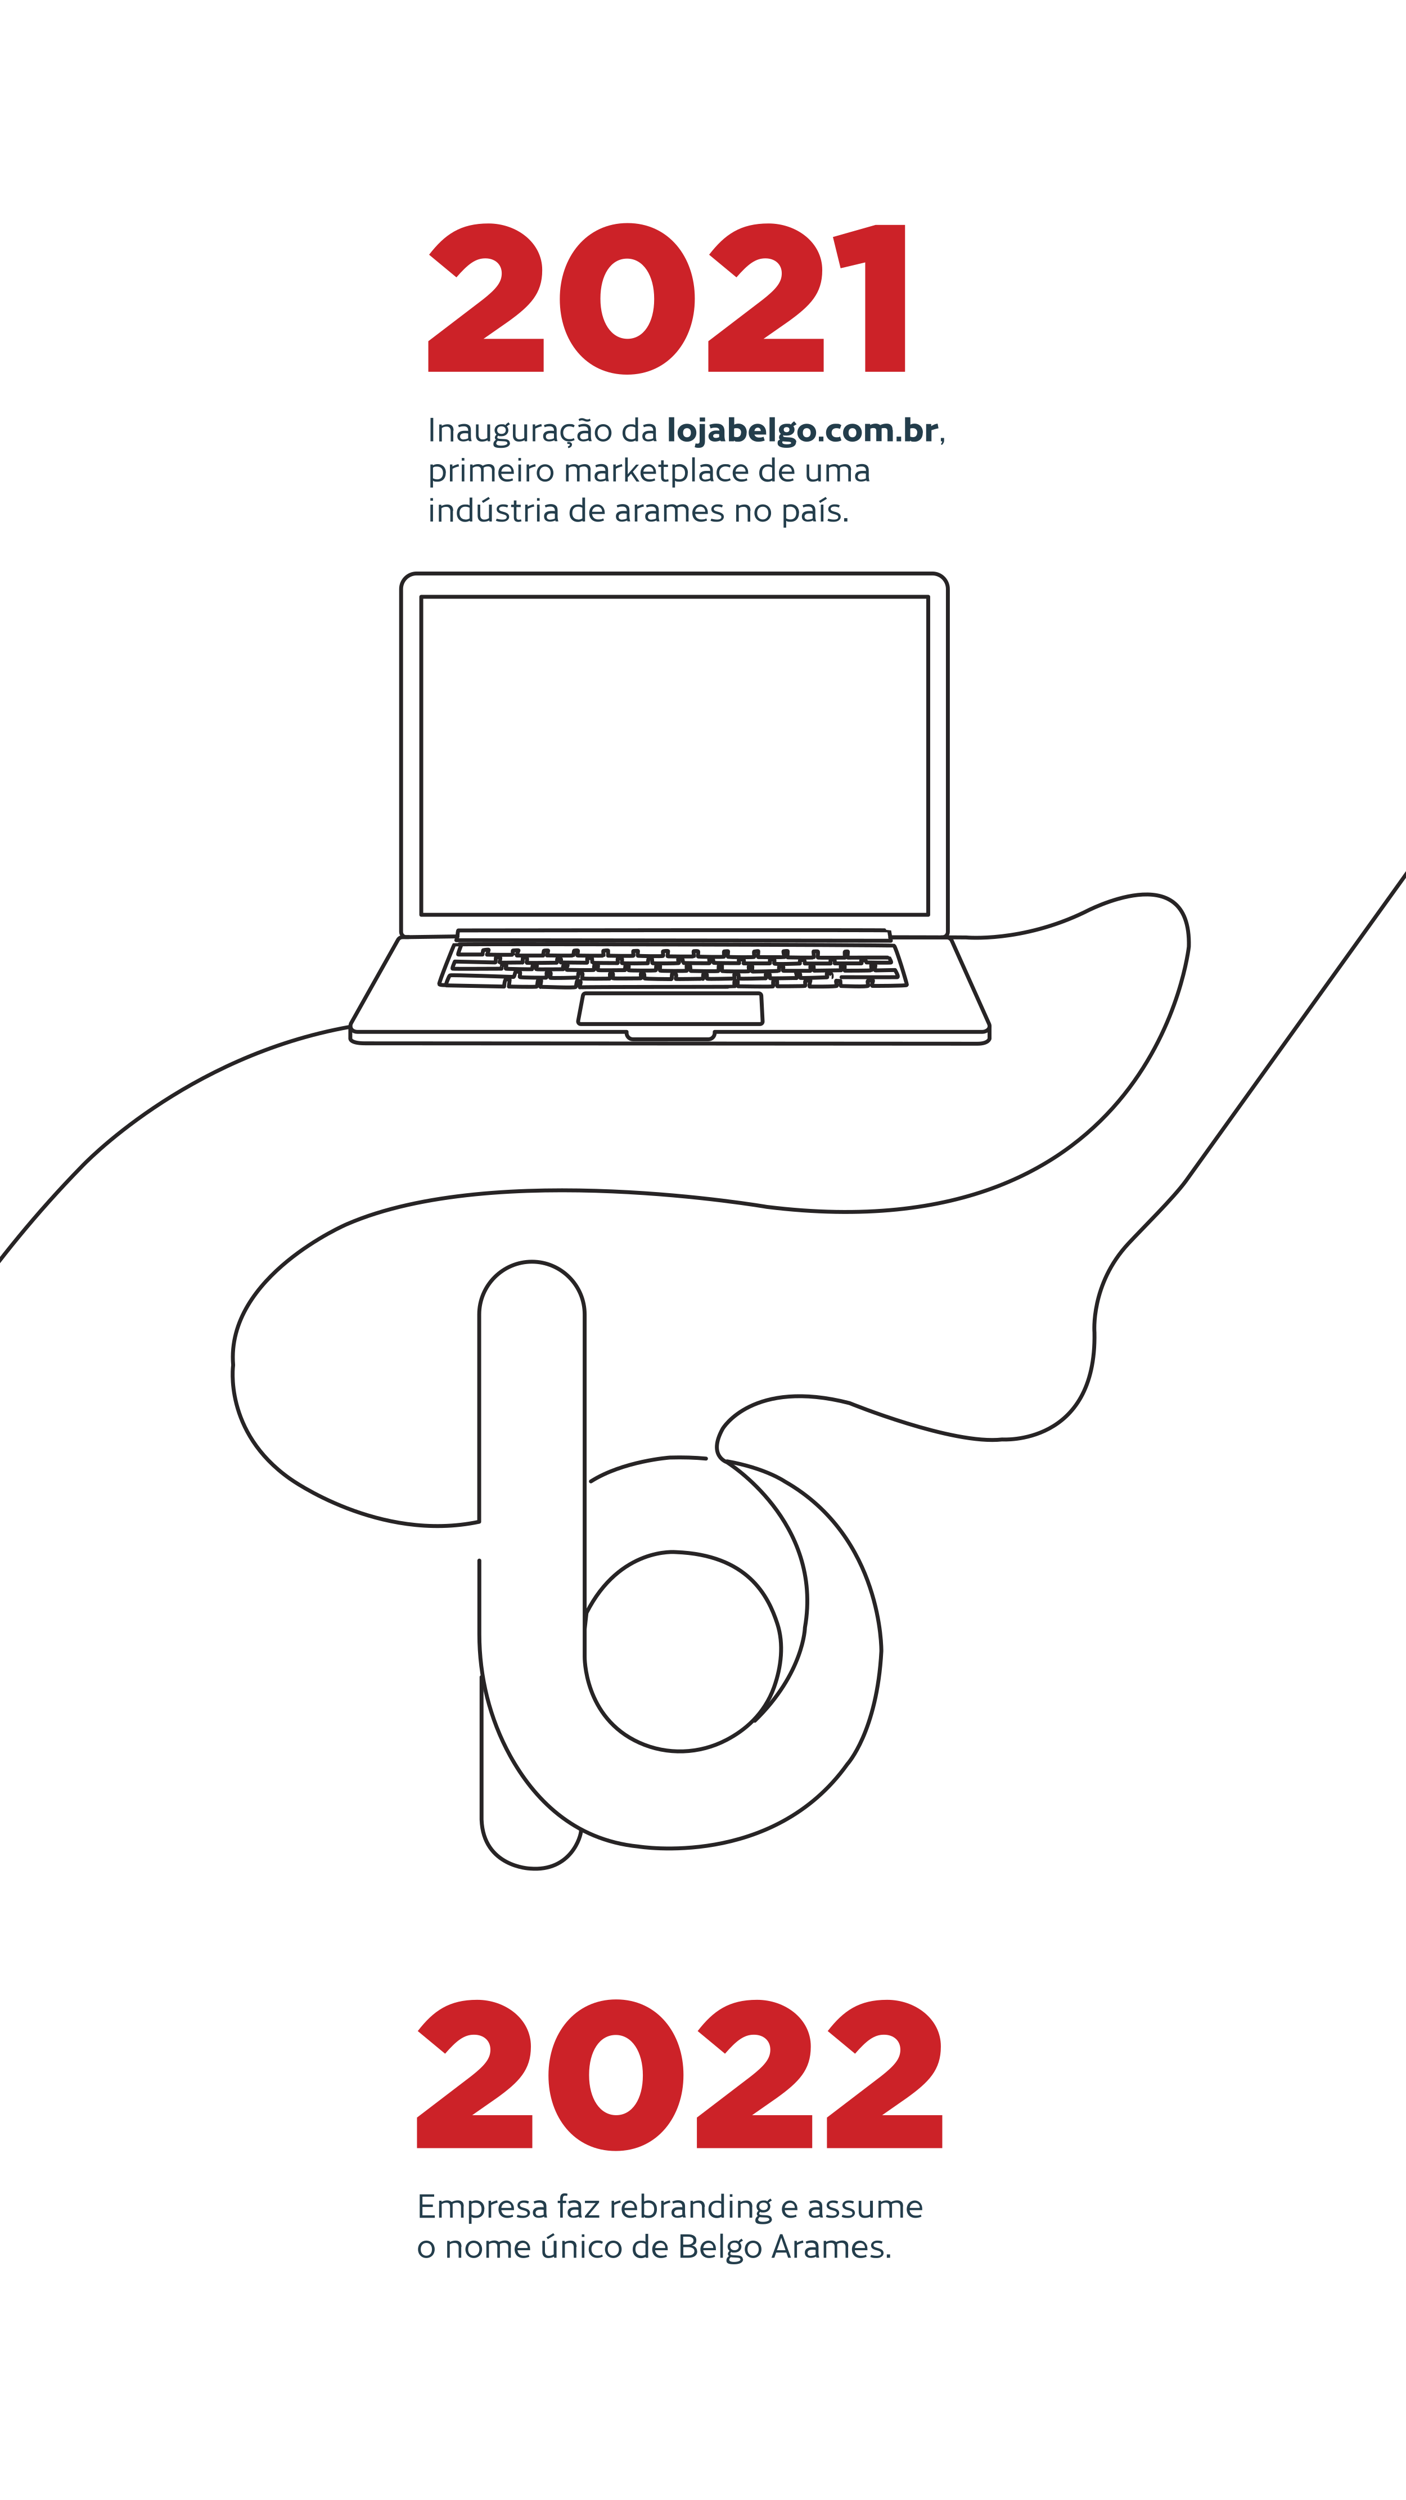 <?xml version="1.0" encoding="UTF-8"?> <svg xmlns="http://www.w3.org/2000/svg" id="Layer_1" version="1.1" viewBox="0 0 1080 1920"><defs><style> .st0 { isolation: isolate; } .st1 { fill: #cc2228; } .st2 { fill: #233d4b; } .st3 { fill: none; stroke: #272425; stroke-linecap: round; stroke-linejoin: round; stroke-width: 3px; } </style></defs><g class="st0"><g class="st0"><path class="st2" d="M332.8,320.9v18h-2.1v-18h2.1Z"></path><path class="st2" d="M348.2,330.7v8.3h-2v-8.1c0-2.2-1.2-3.3-3-3.3s-2.6.3-3.8,1.1v10.3h-2v-13h1.9v1c1.2-.7,2.9-1.2,4.5-1.2s2.6.4,3.4,1.2c.9.9,1.2,2.1,1.2,3.7Z"></path><path class="st2" d="M362.2,338.8h0c0,0-2,0-2,0-.1-.3-.2-.5-.2-.8-1,.6-2.7,1-4,1-3,0-4.7-1.4-4.7-4.1s2.1-4.1,5.6-4.1,1.9,0,2.7.2v-.5c0-2.1-1.2-3.1-3.2-3.1s-2.6.2-3.9.7l-.6-1.6c1.6-.7,3.1-1,4.7-1s3.1.5,3.9,1.3c.9.8,1.2,2,1.2,3.5v4.5c0,1.2.1,2.6.6,3.9ZM356.2,337.4c1.1,0,2.4-.3,3.4-.8v-3.7c-.8-.2-1.4-.2-2.7-.2-2.4,0-3.5,1-3.5,2.5s1,2.3,2.8,2.3Z"></path><path class="st2" d="M376.5,325.9v13h-1.9v-.9c-1.2.7-2.8,1.1-4.4,1.1s-2.6-.4-3.4-1.2c-.9-.9-1.2-2.1-1.2-3.7v-8.3h2v8.1c0,2.2,1.2,3.4,3,3.4s2.5-.4,3.7-1.1v-10.4h2Z"></path><path class="st2" d="M391.8,340.1c0,2.2-2,3.9-7,3.9s-5.8-1.2-5.8-2.9.8-2.5,1.9-3.4c-.5-.5-.8-1.1-.8-1.7s.5-1.6,1.3-2.3c-.9-.8-1.5-1.9-1.5-3.3,0-2.7,2.3-4.6,5.3-4.6s2.1.2,2.9.7c.7-.9,1.5-1.5,2.5-2.2l1.1,1.5c-1,.6-1.7,1-2.4,1.6.7.8,1.2,1.8,1.2,3,0,2.7-2.3,4.6-5.3,4.6s-1.7-.2-2.5-.5c-.4.5-.7.9-.7,1.3,0,.6.2,1.1,2.2,1.2l3.5.2c2.5.1,3.9,1.2,3.9,3ZM389.7,340.3c0-.8-.5-1.3-2.3-1.4l-3.8-.2c-.5,0-.9-.1-1.2-.2-.8.6-1.2,1.3-1.2,2.1s.9,1.6,3.7,1.6,4.9-.8,4.9-1.9ZM381.9,330.3c0,1.8,1.3,2.9,3.3,2.9s3.3-1.1,3.3-2.9-1.3-2.9-3.3-2.9-3.3,1.1-3.3,2.9Z"></path><path class="st2" d="M404.9,325.9v13h-1.9v-.9c-1.2.7-2.8,1.1-4.4,1.1s-2.6-.4-3.4-1.2c-.9-.9-1.2-2.1-1.2-3.7v-8.3h2v8.1c0,2.2,1.2,3.4,3,3.4s2.5-.4,3.7-1.1v-10.4h2Z"></path><path class="st2" d="M411.2,329.2v9.7h-2v-13h1.9v1.5c1.2-.8,3.2-1.5,4.7-1.8l.4,1.8c-1.5.2-3.4.9-4.9,1.7Z"></path><path class="st2" d="M428.1,338.8h0c0,0-2,0-2,0-.1-.3-.2-.5-.2-.8-1,.6-2.7,1-4,1-3,0-4.7-1.4-4.7-4.1s2.1-4.1,5.6-4.1,1.9,0,2.7.2v-.5c0-2.1-1.2-3.1-3.2-3.1s-2.6.2-3.9.7l-.6-1.6c1.6-.7,3.1-1,4.7-1s3.1.5,3.9,1.3c.9.8,1.2,2,1.2,3.5v4.5c0,1.2.1,2.6.6,3.9ZM422.1,337.4c1.1,0,2.4-.3,3.4-.8v-3.7c-.8-.2-1.4-.2-2.7-.2-2.4,0-3.5,1-3.5,2.5s1,2.3,2.8,2.3Z"></path><path class="st2" d="M441.4,326.7l-.7,1.5c-1-.5-2.3-.8-3.4-.8-2.7,0-4.7,1.8-4.7,4.9s1.9,4.9,4.6,4.9,2.6-.3,3.5-.8l.7,1.5c-1.3.7-2.7,1.1-4.4,1.1-3.6,0-6.5-2.4-6.5-6.7s2.9-6.7,6.5-6.7,3.1.4,4.3,1ZM439.3,341.6c0,1.3-1.2,2.2-2.8,2.5l-.3-1.3c.9-.3,1.5-.6,1.5-1.2s-.4-.7-1.1-.7-.5,0-.7,0l-.3-1.3c.4-.1.7-.2,1.3-.2,1.4,0,2.5.8,2.5,2.1Z"></path><path class="st2" d="M454.4,338.8h0c0,0-2,0-2,0-.1-.3-.2-.5-.2-.8-1,.6-2.7,1-4,1-3,0-4.7-1.4-4.7-4.1s2.1-4.1,5.6-4.1,1.9,0,2.7.2v-.5c0-2.1-1.2-3.1-3.2-3.1s-2.6.2-3.9.7l-.6-1.6c1.6-.7,3.1-1,4.7-1s3.1.5,3.9,1.3c.9.8,1.2,2,1.2,3.5v4.5c0,1.2.1,2.6.6,3.9ZM445.1,323.4l-.7-1.4c.7-.6,1.5-.9,2.6-.9,1.9,0,2.6,1,4.1,1s1.4-.3,1.9-.6l.7,1.4c-.7.6-1.5.9-2.6.9-1.9,0-2.6-1-4.1-1s-1.4.3-1.9.6ZM448.4,337.4c1.1,0,2.4-.3,3.4-.8v-3.7c-.8-.2-1.4-.2-2.7-.2-2.4,0-3.5,1-3.5,2.5s1,2.3,2.8,2.3Z"></path><path class="st2" d="M469.7,332.4c0,4-2.8,6.7-6.4,6.7s-6.4-2.7-6.4-6.7,2.8-6.7,6.4-6.7,6.4,2.7,6.4,6.7ZM467.6,332.4c0-3.1-1.8-4.9-4.3-4.9s-4.3,1.8-4.3,4.9,1.8,4.9,4.3,4.9,4.3-1.8,4.3-4.9Z"></path><path class="st2" d="M490.1,320.4v18.5h-1.9v-.7c-1,.6-2.2,1-3.7,1-3.2,0-6.3-2.1-6.3-6.7s2.9-6.7,6.2-6.7,2.6.3,3.6.8v-6.1h2ZM484.8,337.4c1.2,0,2.3-.3,3.2-.9v-8.2c-.9-.5-2.1-.8-3.3-.8-2.4,0-4.4,1.4-4.4,4.9s2.1,4.9,4.5,4.9Z"></path><path class="st2" d="M504.3,338.8h0c0,0-2,0-2,0-.1-.3-.2-.5-.2-.8-1,.6-2.7,1-4,1-3,0-4.7-1.4-4.7-4.1s2.1-4.1,5.6-4.1,1.9,0,2.7.2v-.5c0-2.1-1.2-3.1-3.2-3.1s-2.6.2-3.9.7l-.6-1.6c1.6-.7,3.1-1,4.7-1s3.1.5,3.9,1.3c.9.8,1.2,2,1.2,3.5v4.5c0,1.2.1,2.6.6,3.9ZM498.3,337.4c1.1,0,2.4-.3,3.4-.8v-3.7c-.8-.2-1.4-.2-2.7-.2-2.4,0-3.5,1-3.5,2.5s1,2.3,2.8,2.3Z"></path></g><g class="st0"><path class="st2" d="M517.9,320.4v18.5h-4.1v-18.5h4.1Z"></path><path class="st2" d="M534.9,332.3c0,4.3-3.3,6.9-7.2,6.9s-7.2-2.6-7.2-6.9,3.3-6.9,7.2-6.9,7.2,2.6,7.2,6.9ZM530.7,332.3c0-2.3-1.2-3.5-3-3.5s-3,1.2-3,3.5,1.2,3.5,3,3.5,3-1.2,3-3.5Z"></path><path class="st2" d="M540.3,342.7c-.8.8-1.9,1.2-3.6,1.2s-2.2-.2-3.1-.5l.7-2.9c.5.1.9.2,1.5.2,1,0,1.6-.5,1.6-1.7v-13.4h4.1v13.3c0,1.6-.4,3-1.3,3.8ZM541.6,320.6v3.1h-4.1v-3.1h4.1Z"></path><path class="st2" d="M557.2,338.7v.2h-3.5c-.2-.2-.3-.5-.4-.7-1.2.6-2.8.9-4.1.9-3.1,0-5-1.6-5-4.1s2.4-4.4,5.8-4.4,1.9,0,2.6.2h0c0-1.6-.9-2.4-3-2.4s-2.4.2-3.8.6l-.9-2.8c1.8-.6,3.4-.9,5.2-.9,2.6,0,4,.6,4.9,1.5,1,.9,1.5,2.5,1.5,4.2v3.5c0,1.4.2,3,.7,4.1ZM549.9,336.3c.7,0,1.7-.2,2.5-.6v-2.3c-.7,0-1.4-.2-2.2-.2-1.5,0-2.4.6-2.4,1.6s.8,1.5,2.1,1.5Z"></path><path class="st2" d="M573.5,332.3c0,4.7-3.1,6.9-6.2,6.9s-2.5-.3-3.5-.9v.6h-3.9v-18.5h4.1v5.7c.8-.5,2-.8,3.3-.8,3.1,0,6.3,2.2,6.3,6.9ZM569.3,332.3c0-2.2-1.4-3.5-3.3-3.5s-1.5.1-2.1.3v6.2c.7.3,1.3.4,2.1.4,1.9,0,3.2-1.2,3.2-3.5Z"></path><path class="st2" d="M588.4,333.7h-8.9c.5,1.5,1.7,2.3,3.6,2.3s2.3-.2,3.4-.6l.9,2.9c-1.6.6-3,.9-5.1.9-3.9,0-7.2-2.5-7.2-6.9s3.3-6.9,6.9-6.9,6.5,2.6,6.5,6.9,0,1.1-.1,1.5ZM579.5,331h4.9c-.1-1.5-.9-2.6-2.3-2.6s-2.3.9-2.6,2.6Z"></path><path class="st2" d="M595.2,320.4v18.5h-4.1v-18.5h4.1Z"></path></g><g class="st0"><path class="st2" d="M611.5,339.5c0,2.7-2.3,4.4-7.2,4.4s-7-1.4-7-3.5.6-2.2,1.8-2.8c-.5-.5-.7-1.1-.7-1.7,0-1,.4-2,1.4-2.7-1-.8-1.5-1.9-1.5-3.2,0-2.8,2.4-4.6,6-4.6s2.3.2,3.2.6c.7-1,1.4-1.7,2.5-2.5l1.9,2.3c-1,.5-1.7,1-2.5,1.5.6.7.9,1.6.9,2.6,0,2.8-2.4,4.6-6,4.6s-1.8-.1-2.5-.4c-.2.2-.2.5-.2.7,0,.5.2.8,1.8.9l3.3.2c3.2.2,5,1.7,5,3.5ZM607.7,340.1c0-.5-.5-.8-2-.9l-3.3-.2c-.5,0-.8-.1-1.2-.2-.2.3-.3.6-.3,1,0,.8,1.1,1.4,3.4,1.4s3.4-.4,3.4-1ZM602,329.9c0,1.2.8,2,2.2,2s2.2-.8,2.2-2-.8-1.9-2.2-1.9-2.2.8-2.2,1.9Z"></path></g><g class="st0"><path class="st2" d="M626.9,332.3c0,4.3-3.3,6.9-7.2,6.9s-7.2-2.6-7.2-6.9,3.3-6.9,7.2-6.9,7.2,2.6,7.2,6.9ZM622.7,332.3c0-2.3-1.2-3.5-3-3.5s-3,1.2-3,3.5,1.2,3.5,3,3.5,3-1.2,3-3.5Z"></path><path class="st2" d="M632.5,335.3v3.6h-3.5v-3.6h3.5Z"></path></g><g class="st0"><path class="st2" d="M646.3,326.3l-1.1,3c-.8-.3-1.7-.5-2.7-.5-2.2,0-3.7,1.2-3.7,3.5s1.5,3.5,3.7,3.5,2-.2,2.8-.6l1,3c-1.3.7-2.8,1-4.7,1-3.7,0-7.1-2.5-7.1-6.9s3.3-6.9,7.1-6.9,3.1.3,4.5,1Z"></path></g><g class="st0"><path class="st2" d="M662,332.3c0,4.3-3.3,6.9-7.2,6.9s-7.2-2.6-7.2-6.9,3.3-6.9,7.2-6.9,7.2,2.6,7.2,6.9ZM657.8,332.3c0-2.3-1.2-3.5-3-3.5s-3,1.2-3,3.5,1.2,3.5,3,3.5,3-1.2,3-3.5Z"></path><path class="st2" d="M685.8,330.3v8.6h-4.1v-7.9c0-1.5-.8-2.3-2.3-2.3s-1.6.1-2.2.3v9.8h-4.1v-7.9c0-1.6-.8-2.2-2.1-2.2s-1.6.2-2.4.5v9.6h-4.1v-13.3h3.9v.9c1.3-.7,2.8-1.1,4.3-1.1s2.6.5,3.4,1.2c1.4-.8,3.3-1.2,4.9-1.2s2.7.4,3.4,1.2c.9.9,1.2,2,1.2,3.7Z"></path><path class="st2" d="M692.2,335.3v3.6h-3.5v-3.6h3.5Z"></path><path class="st2" d="M708.8,332.3c0,4.7-3.1,6.9-6.2,6.9s-2.5-.3-3.5-.9v.6h-3.9v-18.5h4.1v5.7c.8-.5,2-.8,3.3-.8,3.1,0,6.3,2.2,6.3,6.9ZM704.6,332.3c0-2.2-1.4-3.5-3.3-3.5s-1.5.1-2.1.3v6.2c.7.3,1.3.4,2.1.4,1.9,0,3.2-1.2,3.2-3.5Z"></path><path class="st2" d="M715.5,330.4v8.5h-4.1v-13.3h3.9v1.7c1.2-.9,3.2-1.8,4.9-2l.7,3.6c-1.7.3-3.8.9-5.5,1.5Z"></path></g><g class="st0"><path class="st2" d="M725.2,336.3v2.2c0,1.1-.8,2.4-1.7,3.2l-.8-.7c.7-.6,1-1.5,1-2.1h-1v-2.6h2.5Z"></path></g><g class="st0"><path class="st2" d="M342.4,363.2c0,4.6-2.9,6.7-6.2,6.7s-2.6-.3-3.6-.8v5.3h-2v-17.7h1.9v.7c1-.6,2.2-1,3.7-1,3.2,0,6.3,2.1,6.3,6.7ZM340.3,363.2c0-3.5-2.1-4.9-4.5-4.9s-2.3.3-3.2.8v8.2c.9.5,2.1.8,3.3.8,2.4,0,4.4-1.5,4.4-4.9Z"></path><path class="st2" d="M347.6,360v9.7h-2v-13h1.9v1.5c1.2-.8,3.2-1.5,4.7-1.8l.4,1.8c-1.5.2-3.4.9-4.9,1.7Z"></path><path class="st2" d="M356.7,351.7v2h-2v-2h2ZM356.7,356.7v13h-2v-13h2Z"></path><path class="st2" d="M379.9,361.1v8.6h-2v-8.5c0-1.8-1.2-3-3-3s-2.5.4-3.4.9v10.6h-2v-8.6c0-2-1-2.9-2.8-2.9s-2.4.4-3.6,1.1v10.4h-2v-13h1.9v.9c1.1-.7,2.7-1.2,4.3-1.2s2.6.5,3.5,1.3c1.3-.8,3-1.3,4.7-1.3s2.6.5,3.4,1.2c.8.8,1.1,1.9,1.1,3.4Z"></path><path class="st2" d="M394.8,363.9h-9.8c.3,2.7,2.1,4.2,4.7,4.2s2.8-.3,3.9-.8l.5,1.6c-1.5.6-2.9,1-4.7,1-3.7,0-6.6-2.4-6.6-6.7s3.1-6.7,6.2-6.7,5.7,2.5,5.7,6.3,0,.9,0,1.2ZM385.1,362.2h7.7c0-2.5-1.6-3.9-3.6-3.9s-3.8,1.3-4.1,3.9Z"></path><path class="st2" d="M400.2,351.7v2h-2v-2h2ZM400.2,356.7v13h-2v-13h2Z"></path></g><g class="st0"><path class="st2" d="M406.5,360v9.7h-2v-13h1.9v1.5c1.2-.8,3.2-1.5,4.7-1.8l.4,1.8c-1.5.2-3.4.9-4.9,1.7Z"></path></g><g class="st0"><path class="st2" d="M425.1,363.2c0,4-2.8,6.7-6.4,6.7s-6.4-2.7-6.4-6.7,2.8-6.7,6.4-6.7,6.4,2.7,6.4,6.7ZM423,363.2c0-3.1-1.8-4.9-4.3-4.9s-4.3,1.8-4.3,4.9,1.8,4.9,4.3,4.9,4.3-1.8,4.3-4.9Z"></path><path class="st2" d="M453.6,361.1v8.6h-2v-8.5c0-1.8-1.2-3-3-3s-2.5.4-3.4.9v10.6h-2v-8.6c0-2-1-2.9-2.8-2.9s-2.4.4-3.6,1.1v10.4h-2v-13h1.9v.9c1.1-.7,2.7-1.2,4.3-1.2s2.6.5,3.5,1.3c1.3-.8,3-1.3,4.7-1.3s2.6.5,3.4,1.2c.8.8,1.1,1.9,1.1,3.4Z"></path><path class="st2" d="M467.6,369.6h0c0,0-2,0-2,0-.1-.3-.2-.5-.2-.8-1,.6-2.7,1-4,1-3,0-4.7-1.4-4.7-4.1s2.1-4.1,5.6-4.1,1.9,0,2.7.2v-.5c0-2.1-1.2-3.1-3.2-3.1s-2.6.2-3.9.7l-.6-1.6c1.6-.7,3.1-1,4.7-1s3.1.5,3.9,1.3c.9.8,1.2,2,1.2,3.5v4.5c0,1.2.1,2.6.6,3.9ZM461.6,368.2c1.1,0,2.4-.3,3.4-.8v-3.7c-.8-.2-1.4-.2-2.7-.2-2.4,0-3.5,1-3.5,2.5s1,2.3,2.8,2.3Z"></path><path class="st2" d="M473.1,360v9.7h-2v-13h1.9v1.5c1.2-.8,3.2-1.5,4.7-1.8l.4,1.8c-1.5.2-3.4.9-4.9,1.7Z"></path></g><g class="st0"><path class="st2" d="M484.8,363.7l-2.6,2.9v3.2h-2v-18.5h2v12.9l6.4-7.4h2.2l-4.7,5.5,5.1,7.5h-2.3l-4.2-6.1Z"></path></g><g class="st0"><path class="st2" d="M504,363.9h-9.8c.3,2.7,2.1,4.2,4.7,4.2s2.8-.3,3.9-.8l.5,1.6c-1.5.6-2.9,1-4.7,1-3.7,0-6.6-2.4-6.6-6.7s3.1-6.7,6.2-6.7,5.7,2.5,5.7,6.3,0,.9,0,1.2ZM494.2,362.2h7.7c0-2.5-1.6-3.9-3.6-3.9s-3.8,1.3-4.1,3.9Z"></path><path class="st2" d="M513.7,369.5c-.7.3-1.8.5-2.5.5s-1.9-.2-2.5-.8c-.6-.6-.9-1.5-.9-2.7v-7.9h-2.1v-1.8h2.1v-3.3h2v3.3h3.3v1.8h-3.3v7.7c0,1.4.6,2,1.7,2s1.2-.2,1.8-.3l.3,1.6Z"></path><path class="st2" d="M528.3,363.2c0,4.6-2.9,6.7-6.2,6.7s-2.6-.3-3.6-.8v5.3h-2v-17.7h1.9v.7c1-.6,2.2-1,3.7-1,3.2,0,6.3,2.1,6.3,6.7ZM526.2,363.2c0-3.5-2.1-4.9-4.5-4.9s-2.3.3-3.2.8v8.2c.9.5,2.1.8,3.3.8,2.4,0,4.4-1.5,4.4-4.9Z"></path><path class="st2" d="M533.7,351.2v18.5h-2v-18.5h2Z"></path><path class="st2" d="M548,369.6h0c0,0-2,0-2,0,0-.3-.2-.5-.2-.8-1,.6-2.7,1-4,1-3,0-4.7-1.4-4.7-4.1s2.1-4.1,5.6-4.1,2,0,2.8.2v-.5c0-2.1-1.2-3.1-3.2-3.1s-2.6.2-3.9.7l-.6-1.6c1.6-.7,3.1-1,4.7-1s3.1.5,3.9,1.3c.8.8,1.2,2,1.2,3.5v4.5c0,1.2.1,2.6.6,3.9ZM542,368.2c1.1,0,2.4-.3,3.4-.8v-3.7c-.8-.2-1.4-.2-2.7-.2-2.4,0-3.5,1-3.5,2.5s1,2.3,2.8,2.3Z"></path></g><g class="st0"><path class="st2" d="M561.3,357.5l-.7,1.5c-1-.5-2.3-.8-3.4-.8-2.7,0-4.7,1.8-4.7,4.9s1.9,4.9,4.6,4.9,2.6-.3,3.5-.8l.7,1.5c-1.3.7-2.7,1.1-4.4,1.1-3.6,0-6.5-2.4-6.5-6.7s2.9-6.7,6.5-6.7,3.1.4,4.3,1Z"></path></g><g class="st0"><path class="st2" d="M574.8,363.9h-9.8c.3,2.7,2.1,4.2,4.7,4.2s2.8-.3,3.9-.8l.5,1.6c-1.5.6-2.9,1-4.7,1-3.7,0-6.6-2.4-6.6-6.7s3.1-6.7,6.2-6.7,5.7,2.5,5.7,6.3,0,.9,0,1.2ZM565,362.2h7.7c0-2.5-1.6-3.9-3.6-3.9s-3.8,1.3-4.1,3.9Z"></path><path class="st2" d="M595.1,351.2v18.5h-1.9v-.7c-1,.6-2.2,1-3.7,1-3.2,0-6.3-2.1-6.3-6.7s2.9-6.7,6.2-6.7,2.6.3,3.6.8v-6.1h2ZM589.9,368.2c1.2,0,2.3-.3,3.2-.9v-8.2c-.9-.5-2.1-.8-3.3-.8-2.4,0-4.4,1.4-4.4,4.9s2.1,4.9,4.5,4.9Z"></path><path class="st2" d="M610.3,363.9h-9.8c.3,2.7,2.1,4.2,4.7,4.2s2.8-.3,3.9-.8l.5,1.6c-1.5.6-2.9,1-4.7,1-3.7,0-6.6-2.4-6.6-6.7s3.1-6.7,6.2-6.7,5.7,2.5,5.7,6.3,0,.9,0,1.2ZM600.5,362.2h7.7c0-2.5-1.6-3.9-3.6-3.9s-3.8,1.3-4.1,3.9Z"></path><path class="st2" d="M630.5,356.7v13h-1.9v-.9c-1.2.7-2.8,1.1-4.4,1.1s-2.6-.4-3.4-1.2c-.9-.9-1.2-2.1-1.2-3.7v-8.3h2v8.1c0,2.2,1.2,3.4,3,3.4s2.5-.4,3.7-1.1v-10.4h2Z"></path><path class="st2" d="M653.6,361.1v8.6h-2v-8.5c0-1.8-1.2-3-3-3s-2.5.4-3.4.9v10.6h-2v-8.6c0-2-1-2.9-2.8-2.9s-2.4.4-3.6,1.1v10.4h-2v-13h1.9v.9c1.1-.7,2.7-1.2,4.3-1.2s2.6.5,3.5,1.3c1.3-.8,3-1.3,4.7-1.3s2.6.5,3.4,1.2c.8.8,1.2,1.9,1.2,3.4Z"></path><path class="st2" d="M667.7,369.6h0c0,0-2,0-2,0,0-.3-.2-.5-.2-.8-1,.6-2.7,1-4,1-3,0-4.7-1.4-4.7-4.1s2.1-4.1,5.6-4.1,2,0,2.8.2v-.5c0-2.1-1.2-3.1-3.2-3.1s-2.6.2-3.9.7l-.6-1.6c1.7-.7,3.1-1,4.7-1s3.1.5,3.9,1.3c.8.8,1.2,2,1.2,3.5v4.5c0,1.2.1,2.6.6,3.9ZM661.7,368.2c1.1,0,2.4-.3,3.4-.8v-3.7c-.8-.2-1.4-.2-2.7-.2-2.4,0-3.5,1-3.5,2.5s1,2.3,2.8,2.3Z"></path></g><g class="st0"><path class="st2" d="M332.6,382.5v2h-2v-2h2ZM332.6,387.5v13h-2v-13h2Z"></path><path class="st2" d="M347.9,392.3v8.3h-2v-8.1c0-2.2-1.2-3.3-3-3.3s-2.6.3-3.8,1.1v10.3h-2v-13h1.9v1c1.2-.7,2.9-1.2,4.5-1.2s2.6.4,3.4,1.2c.9.9,1.2,2.1,1.2,3.7Z"></path><path class="st2" d="M362.8,382v18.5h-1.9v-.7c-1,.6-2.2,1-3.7,1-3.2,0-6.3-2.1-6.3-6.7s2.9-6.7,6.2-6.7,2.6.3,3.6.8v-6.1h2ZM357.5,399c1.2,0,2.3-.3,3.2-.9v-8.2c-.9-.5-2.1-.8-3.3-.8-2.4,0-4.4,1.4-4.4,4.9s2.1,4.9,4.5,4.9Z"></path><path class="st2" d="M377.8,387.5v13h-1.9v-.9c-1.2.7-2.8,1.1-4.4,1.1s-2.6-.4-3.4-1.2c-.9-.9-1.2-2.1-1.2-3.7v-8.3h2v8.1c0,2.2,1.2,3.4,3,3.4s2.5-.4,3.7-1.1v-10.4h2ZM371.1,386.2l-1-1.4,5.2-3.2,1,1.4-5.2,3.2Z"></path><path class="st2" d="M390.3,388.1l-.6,1.6c-1.1-.4-2.3-.7-3.6-.7s-2.7.6-2.7,1.7.5,1.6,2.8,2.2c3.6.9,4.9,2,4.9,4s-2,3.8-5.3,3.8-3.3-.3-4.9-.8l.6-1.6c1.4.4,2.9.7,4.4.7,2.2,0,3.3-.7,3.3-1.9s-.8-1.7-3.5-2.4c-3.3-.8-4.2-2-4.2-3.8s1.8-3.6,4.7-3.6,2.9.3,4.2.8Z"></path><path class="st2" d="M400.6,400.3c-.8.3-1.8.5-2.5.5s-1.9-.2-2.5-.8c-.6-.6-.9-1.5-.9-2.7v-7.9h-2.1v-1.8h2.1v-3.3h2v3.3h3.3v1.8h-3.3v7.7c0,1.4.6,2,1.7,2s1.2-.2,1.8-.3l.4,1.6Z"></path><path class="st2" d="M405.4,390.8v9.7h-2v-13h1.9v1.5c1.2-.8,3.2-1.5,4.7-1.8l.4,1.8c-1.5.2-3.4.9-4.9,1.7Z"></path><path class="st2" d="M414.5,382.5v2h-2v-2h2ZM414.5,387.5v13h-2v-13h2Z"></path><path class="st2" d="M428.8,400.4h0c0,0-2,0-2,0-.1-.3-.2-.5-.2-.8-1,.6-2.7,1-4,1-3,0-4.7-1.4-4.7-4.1s2.1-4.1,5.6-4.1,1.9,0,2.7.2v-.5c0-2.1-1.2-3.1-3.2-3.1s-2.6.2-3.9.7l-.6-1.6c1.6-.7,3.1-1,4.7-1s3.1.5,3.9,1.3c.9.8,1.2,2,1.2,3.5v4.5c0,1.2.1,2.6.6,3.9ZM422.8,399c1.1,0,2.4-.3,3.4-.8v-3.7c-.8-.2-1.4-.2-2.7-.2-2.4,0-3.5,1-3.5,2.5s1,2.3,2.8,2.3Z"></path><path class="st2" d="M449.4,382v18.5h-1.9v-.7c-1,.6-2.2,1-3.7,1-3.2,0-6.3-2.1-6.3-6.7s2.9-6.7,6.2-6.7,2.6.3,3.6.8v-6.1h2ZM444.1,399c1.2,0,2.3-.3,3.2-.9v-8.2c-.9-.5-2.1-.8-3.3-.8-2.4,0-4.4,1.4-4.4,4.9s2.1,4.9,4.5,4.9Z"></path><path class="st2" d="M464.6,394.7h-9.8c.3,2.7,2.1,4.2,4.7,4.2s2.8-.3,3.9-.8l.5,1.6c-1.5.6-2.9,1-4.7,1-3.7,0-6.6-2.4-6.6-6.7s3.1-6.7,6.2-6.7,5.7,2.5,5.7,6.3,0,.9,0,1.2ZM454.8,393h7.7c0-2.5-1.6-3.9-3.6-3.9s-3.8,1.3-4.1,3.9Z"></path><path class="st2" d="M484,400.4h0c0,0-2,0-2,0-.1-.3-.2-.5-.2-.8-1,.6-2.7,1-4,1-3,0-4.7-1.4-4.7-4.1s2.1-4.1,5.6-4.1,1.9,0,2.7.2v-.5c0-2.1-1.2-3.1-3.2-3.1s-2.6.2-3.9.7l-.6-1.6c1.6-.7,3.1-1,4.7-1s3.1.5,3.9,1.3c.9.8,1.2,2,1.2,3.5v4.5c0,1.2.1,2.6.6,3.9ZM478,399c1.1,0,2.4-.3,3.4-.8v-3.7c-.8-.2-1.4-.2-2.7-.2-2.4,0-3.5,1-3.5,2.5s1,2.3,2.8,2.3Z"></path><path class="st2" d="M489.6,390.8v9.7h-2v-13h1.9v1.5c1.2-.8,3.2-1.5,4.7-1.8l.4,1.8c-1.5.2-3.4.9-4.9,1.7Z"></path><path class="st2" d="M506.5,400.4h0c0,0-2,0-2,0-.1-.3-.2-.5-.2-.8-1,.6-2.7,1-4,1-3,0-4.7-1.4-4.7-4.1s2.1-4.1,5.6-4.1,1.9,0,2.7.2v-.5c0-2.1-1.2-3.1-3.2-3.1s-2.6.2-3.9.7l-.6-1.6c1.6-.7,3.1-1,4.7-1s3.1.5,3.9,1.3c.9.8,1.2,2,1.2,3.5v4.5c0,1.2.1,2.6.6,3.9ZM500.5,399c1.1,0,2.4-.3,3.4-.8v-3.7c-.8-.2-1.4-.2-2.7-.2-2.4,0-3.5,1-3.5,2.5s1,2.3,2.8,2.3Z"></path><path class="st2" d="M528.9,391.9v8.6h-2v-8.5c0-1.8-1.2-3-3-3s-2.5.4-3.4.9v10.6h-2v-8.6c0-2-1-2.9-2.8-2.9s-2.4.4-3.6,1.1v10.4h-2v-13h1.9v.9c1.1-.7,2.7-1.2,4.3-1.2s2.6.5,3.5,1.3c1.3-.8,3-1.3,4.7-1.3s2.6.5,3.4,1.2c.8.8,1.1,1.9,1.1,3.4Z"></path><path class="st2" d="M543.8,394.7h-9.8c.3,2.7,2.1,4.2,4.7,4.2s2.8-.3,3.9-.8l.5,1.6c-1.5.6-2.9,1-4.7,1-3.7,0-6.6-2.4-6.6-6.7s3.1-6.7,6.2-6.7,5.7,2.5,5.7,6.3,0,.9,0,1.2ZM534,393h7.7c0-2.5-1.6-3.9-3.6-3.9s-3.8,1.3-4.1,3.9Z"></path><path class="st2" d="M555.2,388.1l-.6,1.6c-1.1-.4-2.3-.7-3.6-.7s-2.7.6-2.7,1.7.5,1.6,2.8,2.2c3.6.9,4.9,2,4.9,4s-2,3.8-5.3,3.8-3.3-.3-4.9-.8l.6-1.6c1.4.4,2.9.7,4.4.7,2.2,0,3.3-.7,3.3-1.9s-.8-1.7-3.5-2.4c-3.3-.8-4.2-2-4.2-3.8s1.8-3.6,4.7-3.6,2.9.3,4.2.8Z"></path><path class="st2" d="M576.3,392.3v8.3h-2v-8.1c0-2.2-1.2-3.3-3-3.3s-2.6.3-3.8,1.1v10.3h-2v-13h1.9v1c1.2-.7,2.9-1.2,4.5-1.2s2.6.4,3.4,1.2,1.2,2.1,1.2,3.7Z"></path><path class="st2" d="M592.3,394c0,4-2.8,6.7-6.4,6.7s-6.4-2.7-6.4-6.7,2.8-6.7,6.4-6.7,6.4,2.7,6.4,6.7ZM590.2,394c0-3.1-1.8-4.9-4.3-4.9s-4.3,1.8-4.3,4.9,1.8,4.9,4.3,4.9,4.3-1.8,4.3-4.9Z"></path><path class="st2" d="M613.7,394c0,4.6-2.9,6.7-6.2,6.7s-2.6-.3-3.6-.8v5.3h-2v-17.7h1.9v.7c1-.6,2.2-1,3.7-1,3.2,0,6.3,2.1,6.3,6.7ZM611.6,394c0-3.5-2.1-4.9-4.5-4.9s-2.3.3-3.2.8v8.2c.9.5,2.1.8,3.3.8,2.4,0,4.4-1.5,4.4-4.9Z"></path><path class="st2" d="M626.8,400.4h0c0,0-2,0-2,0,0-.3-.2-.5-.2-.8-1,.6-2.7,1-4,1-3,0-4.7-1.4-4.7-4.1s2.1-4.1,5.6-4.1,1.9,0,2.7.2v-.5c0-2.1-1.2-3.1-3.2-3.1s-2.6.2-3.9.7l-.6-1.6c1.6-.7,3.1-1,4.7-1s3.1.5,3.9,1.3c.8.8,1.2,2,1.2,3.5v4.5c0,1.2.1,2.6.6,3.9ZM620.8,399c1.2,0,2.4-.3,3.4-.8v-3.7c-.8-.2-1.4-.2-2.7-.2-2.4,0-3.5,1-3.5,2.5s1,2.3,2.8,2.3Z"></path><path class="st2" d="M634.2,381.6l1,1.4-5.2,3.2-1-1.4,5.2-3.2ZM632.5,387.5v13h-2v-13h2Z"></path><path class="st2" d="M645,388.1l-.6,1.6c-1.1-.4-2.3-.7-3.6-.7s-2.7.6-2.7,1.7.5,1.6,2.8,2.2c3.6.9,4.9,2,4.9,4s-2,3.8-5.3,3.8-3.3-.3-4.9-.8l.6-1.6c1.4.4,2.9.7,4.4.7,2.2,0,3.3-.7,3.3-1.9s-.8-1.7-3.5-2.4c-3.3-.8-4.2-2-4.2-3.8s1.8-3.6,4.7-3.6,2.9.3,4.2.8Z"></path><path class="st2" d="M650.9,397.9v2.6h-2.5v-2.6h2.5Z"></path></g></g><g class="st0"><g class="st0"><path class="st1" d="M328.9,262.1l41.9-32c10.4-8.2,14.6-13.4,14.6-20.2s-5-11.5-12.6-11.5-13.4,4.5-22.2,14.6l-21-17.4c12-15.5,24-24,45.6-24s41.3,14.6,41.3,35.7v.3c0,17.9-9.3,27.2-25.9,39.2l-19.2,13.4h46.2v25.3h-88.6v-23.4Z"></path></g><g class="st0"><path class="st1" d="M430,229.8v-.3c0-31.7,20.2-58.2,52-58.2s51.7,26.2,51.7,57.9v.3c0,31.7-20,58.2-52,58.2s-51.7-26.2-51.7-57.9ZM502.5,229.8v-.3c0-17.9-8.3-30.9-20.8-30.9s-20.5,12.6-20.5,30.6v.3c0,17.9,8.3,30.7,20.8,30.7s20.5-12.6,20.5-30.4Z"></path></g><g class="st0"><path class="st1" d="M544,262.1l41.9-32c10.4-8.2,14.6-13.4,14.6-20.2s-5-11.5-12.6-11.5-13.4,4.5-22.2,14.6l-21-17.4c12-15.5,24-24,45.6-24s41.3,14.6,41.3,35.7v.3c0,17.9-9.3,27.2-25.9,39.2l-19.2,13.4h46.2v25.3h-88.6v-23.4Z"></path><path class="st1" d="M664.6,201.5l-18.9,4.5-5.9-24,32.8-9.3h22.6v112.8h-30.6v-84Z"></path></g></g><g class="st0"><g class="st0"><path class="st2" d="M333.5,1685v1.9h-9v6h8v1.9h-8v6.4h9.5v1.9h-11.6v-18h11.2Z"></path><path class="st2" d="M356.1,1694.4v8.6h-2v-8.5c0-1.8-1.2-3-3-3s-2.5.4-3.4.9v10.6h-2v-8.6c0-2-1-2.9-2.8-2.9s-2.4.4-3.6,1.1v10.4h-2v-13h1.9v.9c1.1-.7,2.7-1.2,4.3-1.2s2.6.5,3.5,1.3c1.3-.8,3-1.3,4.7-1.3s2.6.5,3.4,1.2c.8.8,1.1,1.9,1.1,3.4Z"></path><path class="st2" d="M372,1696.5c0,4.6-2.9,6.7-6.2,6.7s-2.6-.3-3.6-.8v5.3h-2v-17.7h1.9v.7c1-.6,2.2-1,3.7-1,3.2,0,6.3,2.1,6.3,6.7ZM369.9,1696.5c0-3.5-2.1-4.9-4.5-4.9s-2.3.3-3.2.8v8.2c.9.5,2.1.8,3.3.8,2.4,0,4.4-1.5,4.4-4.9Z"></path></g><g class="st0"><path class="st2" d="M377.3,1693.3v9.7h-2v-13h1.9v1.5c1.2-.8,3.2-1.5,4.7-1.8l.4,1.8c-1.5.2-3.4.9-4.9,1.7Z"></path></g><g class="st0"><path class="st2" d="M394.9,1697.2h-9.8c.3,2.7,2.1,4.2,4.7,4.2s2.8-.3,3.9-.8l.5,1.6c-1.5.6-2.9,1-4.7,1-3.7,0-6.6-2.4-6.6-6.7s3.1-6.7,6.2-6.7,5.7,2.5,5.7,6.3,0,.9,0,1.2ZM385.1,1695.5h7.7c0-2.5-1.6-3.9-3.6-3.9s-3.8,1.3-4.1,3.9Z"></path><path class="st2" d="M406.3,1690.6l-.6,1.6c-1.1-.4-2.3-.7-3.6-.7s-2.7.6-2.7,1.7.5,1.6,2.8,2.2c3.6.9,4.9,2,4.9,4s-2,3.8-5.3,3.8-3.3-.3-4.9-.8l.6-1.6c1.4.4,2.9.7,4.4.7,2.2,0,3.3-.7,3.3-1.9s-.8-1.7-3.5-2.4c-3.3-.8-4.2-2-4.2-3.8s1.8-3.6,4.7-3.6,2.9.3,4.2.8Z"></path><path class="st2" d="M420.2,1702.9h0c0,0-2,0-2,0-.1-.3-.2-.5-.2-.8-1,.6-2.7,1-4,1-3,0-4.7-1.4-4.7-4.1s2.1-4.1,5.6-4.1,1.9,0,2.7.2v-.5c0-2.1-1.2-3.1-3.2-3.1s-2.6.2-3.9.7l-.6-1.6c1.6-.7,3.1-1,4.7-1s3.1.5,3.9,1.3c.9.8,1.2,2,1.2,3.5v4.5c0,1.2.1,2.6.6,3.9ZM414.2,1701.5c1.1,0,2.4-.3,3.4-.8v-3.7c-.8-.2-1.4-.2-2.7-.2-2.4,0-3.5,1-3.5,2.5s1,2.3,2.8,2.3Z"></path><path class="st2" d="M432.3,1688.2v1.8h2.6v1.8h-2.6v11.2h-2v-11.2h-1.9v-1.8h1.9v-1.9c0-1.4.3-2.3.9-2.9.6-.6,1.5-.9,2.6-.9s1.4.1,2.2.4l-.4,1.6c-.5-.1-1-.2-1.5-.2-1.1,0-1.7.5-1.7,2.2Z"></path><path class="st2" d="M446.9,1702.9h0c0,0-2,0-2,0-.1-.3-.2-.5-.2-.8-1,.6-2.7,1-4,1-3,0-4.7-1.4-4.7-4.1s2.1-4.1,5.6-4.1,1.9,0,2.7.2v-.5c0-2.1-1.2-3.1-3.2-3.1s-2.6.2-3.9.7l-.6-1.6c1.6-.7,3.1-1,4.7-1s3.1.5,3.9,1.3c.9.8,1.2,2,1.2,3.5v4.5c0,1.2.1,2.6.6,3.9ZM440.9,1701.5c1.1,0,2.4-.3,3.4-.8v-3.7c-.8-.2-1.4-.2-2.7-.2-2.4,0-3.5,1-3.5,2.5s1,2.3,2.8,2.3Z"></path><path class="st2" d="M449.3,1691.8v-1.8h10.9v1.3l-8.2,9.9h8.3v1.8h-11v-1.3l8.2-9.9h-8.2Z"></path></g><g class="st0"><path class="st2" d="M471.8,1693.3v9.7h-2v-13h1.9v1.5c1.2-.8,3.2-1.5,4.7-1.8l.4,1.8c-1.5.2-3.4.9-4.9,1.7Z"></path></g><g class="st0"><path class="st2" d="M489.5,1697.2h-9.8c.3,2.7,2.1,4.2,4.7,4.2s2.8-.3,3.9-.8l.5,1.6c-1.5.6-2.9,1-4.7,1-3.7,0-6.6-2.4-6.6-6.7s3.1-6.7,6.2-6.7,5.7,2.5,5.7,6.3,0,.9,0,1.2ZM479.7,1695.5h7.7c0-2.5-1.6-3.9-3.6-3.9s-3.8,1.3-4.1,3.9Z"></path><path class="st2" d="M504.6,1696.5c0,4.6-2.9,6.7-6.2,6.7s-2.8-.4-3.7-.9v.7h-1.9v-18.5h2v6.1c.9-.5,2.2-.9,3.5-.9,3.2,0,6.3,2.1,6.3,6.7ZM502.5,1696.5c0-3.5-2.1-4.9-4.5-4.9s-2.3.3-3.2.8v8.2c.9.5,2.1.8,3.3.8,2.4,0,4.4-1.5,4.4-4.9Z"></path><path class="st2" d="M509.9,1693.3v9.7h-2v-13h1.9v1.5c1.2-.8,3.2-1.5,4.7-1.8l.4,1.8c-1.5.2-3.4.9-4.9,1.7Z"></path><path class="st2" d="M526.7,1702.9h0c0,0-2,0-2,0-.1-.3-.2-.5-.2-.8-1,.6-2.7,1-4,1-3,0-4.7-1.4-4.7-4.1s2.1-4.1,5.6-4.1,1.9,0,2.7.2v-.5c0-2.1-1.2-3.1-3.2-3.1s-2.6.2-3.9.7l-.6-1.6c1.6-.7,3.1-1,4.7-1s3.1.5,3.9,1.3c.9.8,1.2,2,1.2,3.5v4.5c0,1.2.1,2.6.6,3.9ZM520.7,1701.5c1.1,0,2.4-.3,3.4-.8v-3.7c-.8-.2-1.4-.2-2.7-.2-2.4,0-3.5,1-3.5,2.5s1,2.3,2.8,2.3Z"></path><path class="st2" d="M541.2,1694.7v8.3h-2v-8.1c0-2.2-1.2-3.3-3-3.3s-2.6.3-3.8,1.1v10.3h-2v-13h1.9v1c1.2-.7,2.9-1.2,4.5-1.2s2.6.4,3.4,1.2c.9.9,1.2,2.1,1.2,3.7Z"></path><path class="st2" d="M556.1,1684.5v18.5h-1.9v-.7c-1,.6-2.2,1-3.7,1-3.2,0-6.3-2.1-6.3-6.7s2.9-6.7,6.2-6.7,2.6.3,3.6.8v-6.1h2ZM550.8,1701.4c1.2,0,2.3-.3,3.2-.9v-8.2c-.9-.5-2.1-.8-3.3-.8-2.4,0-4.4,1.4-4.4,4.9s2.1,4.9,4.5,4.9Z"></path><path class="st2" d="M562.6,1685v2h-2v-2h2ZM562.6,1690v13h-2v-13h2Z"></path><path class="st2" d="M577.8,1694.7v8.3h-2.1v-8.1c0-2.2-1.2-3.3-3-3.3s-2.6.3-3.8,1.1v10.3h-2v-13h1.9v1c1.2-.7,2.9-1.2,4.5-1.2s2.6.4,3.4,1.2c.9.9,1.2,2.1,1.2,3.7Z"></path><path class="st2" d="M593,1704.1c0,2.2-2,3.9-7,3.9s-5.8-1.2-5.8-2.9.8-2.5,1.9-3.4c-.5-.5-.8-1.1-.8-1.7s.5-1.6,1.3-2.3c-.9-.8-1.5-1.9-1.5-3.3,0-2.7,2.3-4.6,5.3-4.6s2.1.2,2.9.7c.7-.9,1.5-1.5,2.5-2.2l1.1,1.5c-1,.6-1.7,1-2.4,1.6.7.8,1.2,1.8,1.2,3,0,2.7-2.3,4.6-5.3,4.6s-1.7-.2-2.5-.5c-.4.5-.7.9-.7,1.3,0,.6.2,1.1,2.2,1.2l3.5.2c2.5.1,3.9,1.2,3.9,3ZM590.9,1704.3c0-.8-.6-1.3-2.3-1.4l-3.8-.2c-.5,0-.9-.1-1.2-.2-.8.6-1.2,1.3-1.2,2.1s.9,1.6,3.7,1.6,4.9-.8,4.9-1.9ZM583.2,1694.3c0,1.8,1.3,2.9,3.3,2.9s3.3-1.1,3.3-2.9-1.3-2.9-3.3-2.9-3.3,1.1-3.3,2.9Z"></path><path class="st2" d="M612.6,1697.2h-9.8c.3,2.7,2.1,4.2,4.7,4.2s2.8-.3,3.9-.8l.5,1.6c-1.5.6-2.9,1-4.7,1-3.7,0-6.6-2.4-6.6-6.7s3.2-6.7,6.2-6.7,5.7,2.5,5.7,6.3,0,.9,0,1.2ZM602.8,1695.5h7.7c0-2.5-1.6-3.9-3.6-3.9s-3.8,1.3-4.1,3.9Z"></path><path class="st2" d="M632.1,1702.9h0c0,0-2,0-2,0-.1-.3-.2-.5-.2-.8-1,.6-2.7,1-4,1-3,0-4.7-1.4-4.7-4.1s2.1-4.1,5.6-4.1,1.9,0,2.7.2v-.5c0-2.1-1.2-3.1-3.2-3.1s-2.6.2-3.9.7l-.6-1.6c1.7-.7,3.2-1,4.7-1s3.1.5,3.9,1.3c.9.8,1.2,2,1.2,3.5v4.5c0,1.2.1,2.6.6,3.9ZM626.1,1701.5c1.2,0,2.4-.3,3.4-.8v-3.7c-.8-.2-1.4-.2-2.7-.2-2.4,0-3.5,1-3.5,2.5s1,2.3,2.8,2.3Z"></path><path class="st2" d="M643.8,1690.6l-.6,1.6c-1.1-.4-2.3-.7-3.6-.7s-2.7.6-2.7,1.7.5,1.6,2.8,2.2c3.6.9,4.9,2,4.9,4s-2,3.8-5.3,3.8-3.3-.3-4.9-.8l.6-1.6c1.4.4,2.9.7,4.4.7,2.2,0,3.3-.7,3.3-1.9s-.8-1.7-3.5-2.4c-3.3-.8-4.2-2-4.2-3.8s1.8-3.6,4.7-3.6,2.9.3,4.2.8Z"></path><path class="st2" d="M655.9,1690.6l-.6,1.6c-1.1-.4-2.3-.7-3.6-.7s-2.7.6-2.7,1.7.5,1.6,2.8,2.2c3.6.9,4.9,2,4.9,4s-2,3.8-5.3,3.8-3.3-.3-4.9-.8l.6-1.6c1.4.4,2.9.7,4.4.7,2.2,0,3.3-.7,3.3-1.9s-.8-1.7-3.5-2.4c-3.3-.8-4.2-2-4.2-3.8s1.8-3.6,4.7-3.6,2.9.3,4.2.8Z"></path><path class="st2" d="M670.5,1690v13h-1.9v-.9c-1.2.7-2.8,1.1-4.4,1.1s-2.6-.4-3.4-1.2-1.2-2.1-1.2-3.7v-8.3h2v8.1c0,2.2,1.2,3.4,3,3.4s2.5-.4,3.7-1.1v-10.4h2Z"></path><path class="st2" d="M693.6,1694.4v8.6h-2v-8.5c0-1.8-1.2-3-3-3s-2.5.4-3.4.9v10.6h-2v-8.6c0-2-1-2.9-2.8-2.9s-2.4.4-3.6,1.1v10.4h-2v-13h1.9v.9c1.1-.7,2.7-1.2,4.3-1.2s2.6.5,3.5,1.3c1.3-.8,3-1.3,4.7-1.3s2.6.5,3.4,1.2c.8.8,1.1,1.9,1.1,3.4Z"></path><path class="st2" d="M708.5,1697.2h-9.8c.3,2.7,2.1,4.2,4.7,4.2s2.8-.3,3.9-.8l.5,1.6c-1.5.6-2.9,1-4.7,1-3.7,0-6.6-2.4-6.6-6.7s3.2-6.7,6.2-6.7,5.7,2.5,5.7,6.3,0,.9,0,1.2ZM698.8,1695.5h7.7c0-2.5-1.6-3.9-3.6-3.9s-3.8,1.3-4.1,3.9Z"></path></g><g class="st0"><path class="st2" d="M333.9,1727.3c0,4-2.8,6.7-6.4,6.7s-6.4-2.7-6.4-6.7,2.8-6.7,6.4-6.7,6.4,2.7,6.4,6.7ZM331.8,1727.3c0-3.1-1.8-4.9-4.3-4.9s-4.3,1.8-4.3,4.9,1.8,4.9,4.3,4.9,4.3-1.8,4.3-4.9Z"></path><path class="st2" d="M354.3,1725.5v8.3h-2v-8.1c0-2.2-1.2-3.3-3-3.3s-2.6.3-3.8,1.1v10.3h-2v-13h1.9v1c1.2-.7,2.9-1.2,4.5-1.2s2.6.4,3.4,1.2c.9.9,1.2,2.1,1.2,3.7Z"></path><path class="st2" d="M370.3,1727.3c0,4-2.8,6.7-6.4,6.7s-6.4-2.7-6.4-6.7,2.8-6.7,6.4-6.7,6.4,2.7,6.4,6.7ZM368.2,1727.3c0-3.1-1.8-4.9-4.3-4.9s-4.3,1.8-4.3,4.9,1.8,4.9,4.3,4.9,4.3-1.8,4.3-4.9Z"></path><path class="st2" d="M392.4,1725.2v8.6h-2v-8.5c0-1.8-1.2-3-3-3s-2.5.4-3.4.9v10.6h-2v-8.6c0-2-1-2.9-2.8-2.9s-2.4.4-3.6,1.1v10.4h-2v-13h1.9v.9c1.1-.7,2.7-1.2,4.3-1.2s2.6.5,3.5,1.3c1.3-.8,3-1.3,4.7-1.3s2.6.5,3.4,1.2c.8.8,1.1,1.9,1.1,3.4Z"></path><path class="st2" d="M407.3,1728h-9.8c.3,2.7,2.1,4.2,4.7,4.2s2.8-.3,3.9-.8l.5,1.6c-1.5.6-2.9,1-4.7,1-3.7,0-6.6-2.4-6.6-6.7s3.1-6.7,6.2-6.7,5.7,2.5,5.7,6.3,0,.9,0,1.2ZM397.6,1726.3h7.7c0-2.5-1.6-3.9-3.6-3.9s-3.8,1.3-4.1,3.9Z"></path><path class="st2" d="M427.5,1720.8v13h-1.9v-.9c-1.2.7-2.8,1.1-4.4,1.1s-2.6-.4-3.4-1.2c-.9-.9-1.2-2.1-1.2-3.7v-8.3h2v8.1c0,2.2,1.2,3.4,3,3.4s2.5-.4,3.7-1.1v-10.4h2ZM420.8,1719.5l-1-1.4,5.2-3.2,1,1.4-5.2,3.2Z"></path><path class="st2" d="M442.7,1725.5v8.3h-2v-8.1c0-2.2-1.2-3.3-3-3.3s-2.6.3-3.8,1.1v10.3h-2v-13h1.9v1c1.2-.7,2.9-1.2,4.5-1.2s2.6.4,3.4,1.2c.9.9,1.2,2.1,1.2,3.7Z"></path><path class="st2" d="M448.9,1715.8v2h-2v-2h2ZM448.9,1720.8v13h-2v-13h2Z"></path></g><g class="st0"><path class="st2" d="M463.1,1721.6l-.7,1.5c-1-.5-2.3-.8-3.4-.8-2.7,0-4.7,1.8-4.7,4.9s1.9,4.9,4.6,4.9,2.6-.3,3.5-.8l.7,1.5c-1.3.7-2.7,1.1-4.4,1.1-3.6,0-6.5-2.4-6.5-6.7s2.9-6.7,6.5-6.7,3.1.4,4.3,1Z"></path></g><g class="st0"><path class="st2" d="M477.5,1727.3c0,4-2.8,6.7-6.4,6.7s-6.4-2.7-6.4-6.7,2.8-6.7,6.4-6.7,6.4,2.7,6.4,6.7ZM475.4,1727.3c0-3.1-1.8-4.9-4.3-4.9s-4.3,1.8-4.3,4.9,1.8,4.9,4.3,4.9,4.3-1.8,4.3-4.9Z"></path><path class="st2" d="M497.9,1715.3v18.5h-1.9v-.7c-1,.6-2.2,1-3.7,1-3.2,0-6.3-2.1-6.3-6.7s2.9-6.7,6.2-6.7,2.6.3,3.6.8v-6.1h2ZM492.6,1732.2c1.2,0,2.3-.3,3.2-.9v-8.2c-.9-.5-2.1-.8-3.3-.8-2.4,0-4.4,1.4-4.4,4.9s2.1,4.9,4.5,4.9Z"></path><path class="st2" d="M513,1728h-9.8c.3,2.7,2.1,4.2,4.7,4.2s2.8-.3,3.9-.8l.5,1.6c-1.5.6-2.9,1-4.7,1-3.7,0-6.6-2.4-6.6-6.7s3.1-6.7,6.2-6.7,5.7,2.5,5.7,6.3,0,.9,0,1.2ZM503.3,1726.3h7.7c0-2.5-1.6-3.9-3.6-3.9s-3.8,1.3-4.1,3.9Z"></path><path class="st2" d="M535.6,1728.9c0,3-2.5,4.9-6.9,4.9h-6v-18h5.8c4.2,0,6.4,1.7,6.4,4.5s-1.3,3.4-3.4,4.1h0c2.5.3,4,2.3,4,4.4ZM524.8,1717.6v6.1h3.2c3.1,0,4.7-1.5,4.7-3.2s-1.4-2.9-4.2-2.9h-3.7ZM533.4,1728.7c0-1.9-1.8-3.1-5.1-3.1h-3.4v6.4h3.8c3.2,0,4.7-1.5,4.7-3.3Z"></path><path class="st2" d="M550,1728h-9.8c.3,2.7,2.1,4.2,4.7,4.2s2.8-.3,3.9-.8l.5,1.6c-1.5.6-2.9,1-4.7,1-3.7,0-6.6-2.4-6.6-6.7s3.1-6.7,6.2-6.7,5.7,2.5,5.7,6.3,0,.9,0,1.2ZM540.2,1726.3h7.7c0-2.5-1.6-3.9-3.6-3.9s-3.8,1.3-4.1,3.9Z"></path><path class="st2" d="M555.3,1715.3v18.5h-2v-18.5h2Z"></path></g><g class="st0"><path class="st2" d="M570.8,1734.9c0,2.2-2,3.9-7,3.9s-5.8-1.2-5.8-2.9.8-2.5,1.9-3.4c-.5-.5-.8-1.1-.8-1.7s.5-1.6,1.3-2.3c-1-.8-1.5-1.9-1.5-3.3,0-2.7,2.3-4.6,5.3-4.6s2.1.2,2.9.7c.7-.9,1.5-1.5,2.5-2.2l1.1,1.5c-1,.6-1.7,1-2.4,1.6.7.8,1.2,1.8,1.2,3,0,2.7-2.3,4.6-5.3,4.6s-1.7-.2-2.5-.5c-.4.5-.7.9-.7,1.3,0,.6.2,1.1,2.2,1.2l3.5.2c2.5.1,3.9,1.2,3.9,3ZM568.7,1735.1c0-.8-.5-1.3-2.3-1.4l-3.8-.2c-.5,0-.9-.1-1.2-.2-.8.6-1.2,1.3-1.2,2.1s.9,1.6,3.7,1.6,4.9-.8,4.9-1.9ZM560.9,1725.1c0,1.8,1.3,2.9,3.3,2.9s3.3-1.1,3.3-2.9-1.3-2.9-3.3-2.9-3.3,1.1-3.3,2.9Z"></path></g><g class="st0"><path class="st2" d="M584.9,1727.3c0,4-2.8,6.7-6.4,6.7s-6.4-2.7-6.4-6.7,2.8-6.7,6.4-6.7,6.4,2.7,6.4,6.7ZM582.8,1727.3c0-3.1-1.8-4.9-4.3-4.9s-4.3,1.8-4.3,4.9,1.8,4.9,4.3,4.9,4.3-1.8,4.3-4.9Z"></path><path class="st2" d="M604.1,1729.8h-7.9l-1.4,4h-2.2l6.6-18.1h1.8l6.6,18.1h-2.2l-1.4-4ZM598.7,1722.6l-1.9,5.4h6.6l-1.9-5.4-1.4-4.2-1.4,4.2Z"></path><path class="st2" d="M612.2,1724.1v9.7h-2v-13h1.9v1.5c1.2-.8,3.2-1.5,4.7-1.8l.3,1.8c-1.5.2-3.4.9-4.9,1.7Z"></path><path class="st2" d="M629.1,1733.7h0c0,0-2,0-2,0,0-.3-.2-.5-.2-.8-1,.6-2.7,1-4,1-3,0-4.7-1.4-4.7-4.1s2.1-4.1,5.6-4.1,2,0,2.8.2v-.5c0-2.1-1.2-3.1-3.2-3.1s-2.6.2-3.9.7l-.6-1.6c1.6-.7,3.1-1,4.7-1s3.1.5,3.9,1.3c.8.8,1.2,2,1.2,3.5v4.5c0,1.2.1,2.6.6,3.9ZM623.1,1732.3c1.1,0,2.4-.3,3.4-.8v-3.7c-.8-.2-1.4-.2-2.7-.2-2.4,0-3.5,1-3.5,2.5s1,2.3,2.8,2.3Z"></path><path class="st2" d="M651.5,1725.2v8.6h-2v-8.5c0-1.8-1.2-3-3-3s-2.5.4-3.4.9v10.6h-2v-8.6c0-2-1-2.9-2.8-2.9s-2.4.4-3.6,1.1v10.4h-2v-13h1.9v.9c1.1-.7,2.7-1.2,4.3-1.2s2.6.5,3.5,1.3c1.3-.8,3-1.3,4.7-1.3s2.6.5,3.4,1.2,1.1,1.9,1.1,3.4Z"></path><path class="st2" d="M666.4,1728h-9.8c.3,2.7,2.1,4.2,4.7,4.2s2.8-.3,3.9-.8l.5,1.6c-1.5.6-2.9,1-4.7,1-3.7,0-6.6-2.4-6.6-6.7s3.1-6.7,6.2-6.7,5.7,2.5,5.7,6.3,0,.9,0,1.2ZM656.7,1726.3h7.7c0-2.5-1.6-3.9-3.6-3.9s-3.8,1.3-4.1,3.9Z"></path><path class="st2" d="M677.9,1721.4l-.6,1.6c-1.1-.4-2.3-.7-3.6-.7s-2.7.6-2.7,1.7.5,1.6,2.8,2.2c3.6.9,4.9,2,4.9,4s-2,3.8-5.3,3.8-3.3-.3-4.9-.8l.6-1.6c1.4.4,2.9.7,4.4.7,2.2,0,3.3-.7,3.3-1.9s-.8-1.7-3.5-2.4c-3.3-.8-4.2-2-4.2-3.8s1.8-3.6,4.7-3.6,2.9.3,4.2.8Z"></path><path class="st2" d="M683.7,1731.2v2.6h-2.5v-2.6h2.5Z"></path></g></g><g class="st0"><g class="st0"><path class="st1" d="M320.2,1626.2l41.9-32c10.4-8.2,14.6-13.4,14.6-20.2s-5-11.5-12.6-11.5-13.4,4.5-22.2,14.6l-21-17.4c12-15.5,24-24,45.6-24s41.3,14.6,41.3,35.7v.3c0,17.9-9.3,27.2-25.9,39.2l-19.2,13.4h46.2v25.3h-88.6v-23.4Z"></path></g><g class="st0"><path class="st1" d="M421.3,1593.9v-.3c0-31.7,20.2-58.2,52-58.2s51.7,26.2,51.7,57.9v.3c0,31.7-20,58.2-52,58.2s-51.7-26.2-51.7-57.9ZM493.8,1593.9v-.3c0-17.9-8.3-30.9-20.8-30.9s-20.5,12.6-20.5,30.6v.3c0,17.9,8.3,30.7,20.8,30.7s20.5-12.6,20.5-30.4Z"></path></g><g class="st0"><path class="st1" d="M535.2,1626.2l41.9-32c10.4-8.2,14.6-13.4,14.6-20.2s-5-11.5-12.6-11.5-13.4,4.5-22.2,14.6l-21-17.4c12-15.5,24-24,45.6-24s41.3,14.6,41.3,35.7v.3c0,17.9-9.3,27.2-25.9,39.2l-19.2,13.4h46.2v25.3h-88.6v-23.4Z"></path><path class="st1" d="M635.1,1626.2l41.9-32c10.4-8.2,14.6-13.4,14.6-20.2s-5-11.5-12.6-11.5-13.4,4.5-22.2,14.6l-21-17.4c12-15.5,24-24,45.6-24s41.3,14.6,41.3,35.7v.3c0,17.9-9.3,27.2-25.9,39.2l-19.2,13.4h46.2v25.3h-88.6v-23.4Z"></path></g></g><g><path class="st3" d="M350.6,721.9l.8-2.8-42.2.6c-1.5,0-2.9.8-3.6,2.2l-36,64c-1.5,4.1,1.5,6.5,4.9,6.5h206.8v.8c0,2.7,2.2,4.9,4.9,4.9h57.9c2.7,0,4.9-2.2,4.9-4.9v-.8h205.6c3.2,0,6.8-2.6,5.1-6.2l-28.6-63.8c-.7-1.5-2.2-2.5-3.8-2.5h-43.5l.5,2.5-333.8-.4h0Z"></path><path class="st3" d="M-595.2,1249.2l2.9-33.6h17l.5,66.1,1.2,51.1-.3,77.7,3.4,52.3s1.4,19.6-7.8,25.5c-.9.6-1.8,1.2-2.5,1.9-1.7,1.7-4.9,3.4-3.5-9.9,1.5-14.6,6.6-28.5,14.7-40.7l27-31,49.5-61.9,1.5,51.1,43.3-47.2v53.4l57-49.9v99.5c-1.2,27.9,9.7,32.5,46.8,7.7,0,0,122.4-76.4,211-261.2,0,0,57.9-162.9,196.1-304.1,0,0,79.4-85,206.5-107.5v8.9s-.6,3.8,11.3,3.8c11.3,0,470.4.3,470.4.3,8.6,0,9.3-3.9,9.3-3.9v-9"></path><path class="st3" d="M447.8,764.4l-3.7,19.6c-.2,1.2.7,2.4,2,2.4h137.7c1.2,0,2.1-1,2-2.1l-1-19.6c0-1.1-1-1.9-2-1.9h-133c-1,0-1.8.7-2,1.7h0Z"></path><path class="st3" d="M354.4,725.4s-3,7.6-2.4,7.6h18.6s.4-3.5.7-3.4c.3,0,4.1-.6,4.1-.2s-1.3,3.7-1.3,3.7c0,0,20,.3,20.1,0s-.9-3.2,0-3.2,4.3-.4,4.1,0-1.7,3.9-1.2,3.9h20.1s.4-3.8.7-3.8,3.2-.3,3.2,0-.9,3.7-.9,3.7c0,0,19.8.3,20.1,0s.4-3.8.9-3.7c.4,0,2.4-.4,2.7,0s-.7,3.8-.4,3.8,19.9.3,20.1,0-.6-3.7,0-3.7,3.6-.6,3.5,0c0,.7,0,3.8,0,3.8,0,0,19.3.4,19.5,0,.2-.4-.6-3.6,0-3.6s3.5-.3,3.5,0-.6,3.6,0,3.7,19.1.6,19.3,0-.5-3.4,0-3.5,3.8-.6,3.8,0-.6,3.9-.3,3.9,19.8.3,20.1,0-.7-4.1,0-4c.7,0,3.1-.3,3.3.3s-.4,3.8,0,3.9,19.9.5,20,0c0-.5-.5-4,0-4s3-.4,3,0c0,.5-.6,4,0,4.2s20,.5,20.1,0-.6-4,0-4.1c.6,0,3-.6,3.1-.2s-.7,4.5,0,4.5,19.8.1,20,0-1.1-4.5-.6-4.5,3.2-.5,3.2,0-.4,4.8,0,4.7c.4,0,19.4.4,19.9,0s-.4-4.7,0-4.6,3.1-.3,3.3.2c.2.5-.3,4.5,0,4.6s20.7,0,20.7,0c0,0-.3-4.5,0-4.6s2.3-.3,2.3,0-.5,4.6,0,4.6c.5,0,31.7-.2,31.8,0,0,.2,1.7,3.3,1.4,3.7s-18.9,0-18.9,0c0,0-.4-1.4-.9-1.5-.4,0-3.3-.3-3.3,0s.7,2.2.3,2.2h-20.5s.2-2.7-.3-2.7-2.7-.4-2.9,0c-.2.3,0,2.8,0,2.8h-19.8s0-2.6-.5-2.6-3.3-.3-3.3.3v2.3s-19.5.8-19.7,0,.7-3-.2-3-3.2-.3-3.2.2.3,2.7,0,2.7-20.1,0-20.1,0c0,0,.6-2.4,0-2.7s-3.8-.5-3.8,0,.6,2.7.3,2.6-19.7,0-19.7-.4,0-2.5-.5-2.5-2.8-.4-2.8,0,1,2.9,0,2.9-20.4,0-20.3-.3.3-2.6-.3-2.7-3-.5-3.2,0c-.3.6,1.3,2.7.3,2.9-1,.2-19.9.4-20.1,0s0-3.6-.5-3.5-2.3-.4-2.5.2-.5,3.4-.5,3.4c0,0-20,.4-20-.2s.6-3.2,0-3.3-2.9-.5-3.1,0c-.3.6.3,3.5-.2,3.4s-19.2,0-19.3-.3c-.2-.4,0-3.3-.4-3.4-.5,0-3.2-.5-3.5,0-.3.6.4,3.4-.3,3.4s-20-.2-20-.2c0,0,.4-2.4,0-2.7s-2.4-.7-2.7-.3,0,3.3-.6,3.2-23,.4-23,0,.9-3.7,0-3.8-2.7-.5-2.9.2c-.2.7,0,3.7-.4,3.5s-17.4.2-17.5,0,1.1-3.8.4-3.9c-.7-.2-3.1-.6-3.2,0,0,.6-.2,3.8-.4,3.8s-31.1-.7-31.1-.7c0,0-2.4,5.3-1.7,5.5s37.4,0,37.5,0,.2-2.9.7-2.9,3.3,0,3.1.5-.7,2.2-.4,2.4,19.5.5,20,.4c.5-.2.2-2.7.7-2.8.5,0,3.4-.2,3.1.3s-.8,2.3-.4,2.5c.4.2,20.6,0,20.6,0,0,0-.4-2.9.4-3,.8,0,3.5-.4,3,.3-.5.7-1.2,3.2-.5,3.2s20.6.4,20.8,0-.3-3.4.4-3.4,2.7-.4,2.7.2-.5,3.2,0,3.4c.4.2,20.6,0,20.6,0l.4-3.5s2.3-.3,2.5.2c.3.4-.5,3.2,0,3.4.4.2,20.6.4,20.9,0s0-3.4.4-3.4,2.9-.3,2.9.2-.4,3.3,0,3.5c.4.2,20.5.4,20.6,0,0-.4-.7-4.2,0-4.1.6,0,2.2,0,2.4.4s.2,3.8.5,3.9c.3,0,21.1.5,21.3,0s0-4,.3-4,2.5-.8,2.4-.3,0,4.4.2,4.5,20.2.4,20.5,0-.6-3.7,0-3.8c.5-.2,2.5-.4,2.6.2,0,.6-.3,3.9,0,3.9s20-.3,20.4-.6-.2-3.2.3-3.2,3-.3,3.1.2c.2.5-.6,3,0,3s20.1,0,20.7,0-.3-3.4.2-3.4,2.4-.5,2.4,0,0,3.2.3,3.3c.3,0,20.6-.3,20.8-.3s-.8-3.8,0-3.7,2.5-.3,2.7.2c.2.4-.3,3.8.2,3.8s20.1,0,20.4-.3-.6-4.3,0-4.1c.5.2,3.4,0,3,.7-.3.8-.4,3.6,0,3.5.5,0,15.1-.3,15.1-.3,0,0,3.3,5.4,1.7,5.5s-50.5,0-50.4,0,.3-2.7-.7-2.8c-1,0-3.1-.4-3.1.2s.7,2.7.3,2.7-20.7.8-20.7.4.4-3.4-.5-3.4-2.8-.3-2.6,0c.2.3,1.1,3.8.2,3.6s-20.1.5-20.4,0c-.3-.4.5-3.2-.5-3.2-1,0-2.4-.3-2.6.3s.6,3.3-.2,3.1c-.8-.2-20.7.7-20.7,0s.3-3-.3-3c-.7,0-3-.3-3,0,0,.3.3,3.4,0,3.2s-20.7.6-21,0c-.3-.5.3-3.3-.3-3.4-.5,0-2.3-.4-2.5,0s0,3.9-.3,3.6c-.3-.2-21,.4-20.9,0s.9-3.5,0-3.6c-.9-.2-2.6-.8-2.8-.2-.2.6-.1,3.9-.5,4-.4,0-20.5-.1-20.7-.6-.2-.4.2-3.4-.4-3.5s-2.4-.3-2.4.2.4,3.3,0,3.3-20.9.2-21.3,0,.3-3.8-.3-3.8-1.6-.3-2,.2.4,3.8-.4,3.8-20.7.3-21-.2c-.3-.4.8-3.8,0-3.8s-3-.3-3,0,0,3-.6,3.1c-.7.2-21.2.7-21.1.2,0-.5,1-3.8.3-3.8-.7,0-3-.3-3,0s.4,3.8-.4,3.8-19.9,0-20.1-.5c-.3-.4.7-3.7,0-3.8-.6,0-2.7-.7-3.2-.3s-.9,4-1.7,4-48-1.7-48.8-1.2c-.8.5-3.6,7.7-2.9,7.7s44.5.9,44.5.9c0,0,.4-5.5,1.5-5.5s2.9-.4,2.8.3-.6,5.2-.6,5.2c0,0,21.2.5,21.5,0,.4-.5.4-4.7,1-4.7s2.4-.3,2.3.3c0,.6-1,5-.4,4.7s26.3,1,26.9,0c.6-1,.6-4.8,1.3-4.7s2.2,0,2.5.7-1.3,4.7-.4,4.3,118.3-.3,118.5-.5c.2-.3-.3-4.2.2-4.2s2.4-.7,2.4,0-.3,3.9.3,3.9,27,.5,27,0-.5-4.6.4-4.5c1,0,2.3-.5,2.5.3.2.8-.2,4.2.3,4.2s20.2,0,21.1-.3c.9-.3-.6-3.9.7-3.9s3.8-.8,3.5,0-1.2,4.5-.5,4.4c.7,0,20.9.2,20.8-.6,0-.8-1.1-4.1-.3-3.9.9.2,3,.2,3,.2,0,0,0,4,.6,3.9s20.8.9,20.8-.3-1-3.7,0-3.7,3.8-.9,3.7,0-1.5,3.9-.4,3.9,26.2,0,26.4-.7c.2-.7-8.5-29.5-9.9-30.2-1.4-.6-337.2-1.5-337.7-.9-.5.6-12.2,29.7-11.6,30.5.6.8,5.1.7,5.1.7"></path><path class="st3" d="M723,719.8h.8c2.4,0,4.3-1.9,4.3-4.3v-263.2c0-6.6-5.3-11.9-11.9-11.9h-396.2c-6.6,0-11.9,5.3-11.9,11.9v263.2c0,2.4,1.9,4.3,4.3,4.1h1.7"></path><rect class="st3" x="323.6" y="458.3" width="389.4" height="244.2"></rect><path class="st3" d="M351.4,719s.2-4.5.7-4.5c.5,0,330.9-.5,330.9,0s.9,5.2.9,5.2c0,0,55.9.1,58.4.2,0,0,42.6,4,91.2-19.6,0,0,81.6-43.7,79.7,26.6,0,0-24.8,236.8-324.2,199.9,0,0-208.8-36.1-322.6,13.3,0,0-93,39.9-87.3,108.2,0,0-7.6,51.2,43.7,87.3,0,0,68.3,49.3,145.3,33v-159.2c0-22.3,18.2-40.5,40.5-40.5h0c22.3,0,40.5,18.2,40.5,40.5v262.6s-.9,47,42.1,66.3c21.3,9.6,46,8.7,66.7-2.1,14.1-7.3,29.2-19.7,36.7-40.6,5.5-15.4,7.6-33.1,2.5-48.7-7-21.4-22.7-52.9-78-55,0,0-42.8-4.2-68.6,46.7l-1.4,12.5"></path></g><path class="st3" d="M542.3,1120.1c-8.4-.8-17.7-1.1-27.8-.8,0,0-35.9,2.6-60.6,18.3"></path><path class="st3" d="M368.2,1198.4v56.5c0,32.6,7.9,64.9,23.7,93.5,17.8,32.1,48,64.6,98.6,69.6,0,0,103,17,160.4-63.3,0,0,22.8-24.8,26.1-86.7,0,0,1.3-87.4-74.3-130.4,0,0-14.7-10.2-44.2-15.4"></path><path class="st3" d="M579.8,1321.4c37.8-36.8,38.5-71.5,38.5-71.5,14.3-81.3-60-127.1-60-127.1,0,0-14.8-4.7-3.2-25.6,0,0,22.9-38.9,97.5-19.7,0,0,78.8,32.2,117.2,27.9,0,0,72.6,5,70.9-82.1,0,0-3.3-36.9,26.2-68.5,10.9-11.7,34.6-35,44-47.9l169.3-235.7,239.1-326.3,27-37.2,5.5-8.9c28.9-57.1,88.3-96.1,156.7-95.7,96,.6,173.6,68.7,173,164.8,0,.4,0,11.3,0,11.8,0,0,0,.1,0,.3-.9,12.9,26.6,39.6,39.4,41.6,26.2,14,87.1,33.2,144.9,45.4l110,22.7s94.3,22.7,89-45.4c-1.3-16.6-17.5-47.1-50.6-59.4l-111.7-34.9s-171.1-50.6-94.3,185c0,0,190.3,376.1-31.4,332.5,0,0-316-76.8-459.1,89,0,0-64.6,62-45.1,168.5,12.7,69.2,52.1,158.9,212.6,188.5,0,0,113,20.1,140.9-29.4,0,0,33.9-49.5,66.4-51h0c5.4-1.2,11.1-.9,16.2,1.2,14,5.7,29.2,8.8,45.2,8.8,67.1,0,121.3-54.8,120.4-122.1-.9-65-54.1-118-119.1-118.6-48.9-.5-91.2,28.2-110.5,69.8"></path><path class="st3" d="M446.3,1405.8c.1,4.2-7.8,31.7-39.2,29.1,0,0-35.9-1.2-37.2-37.6v-109.4"></path></svg> 